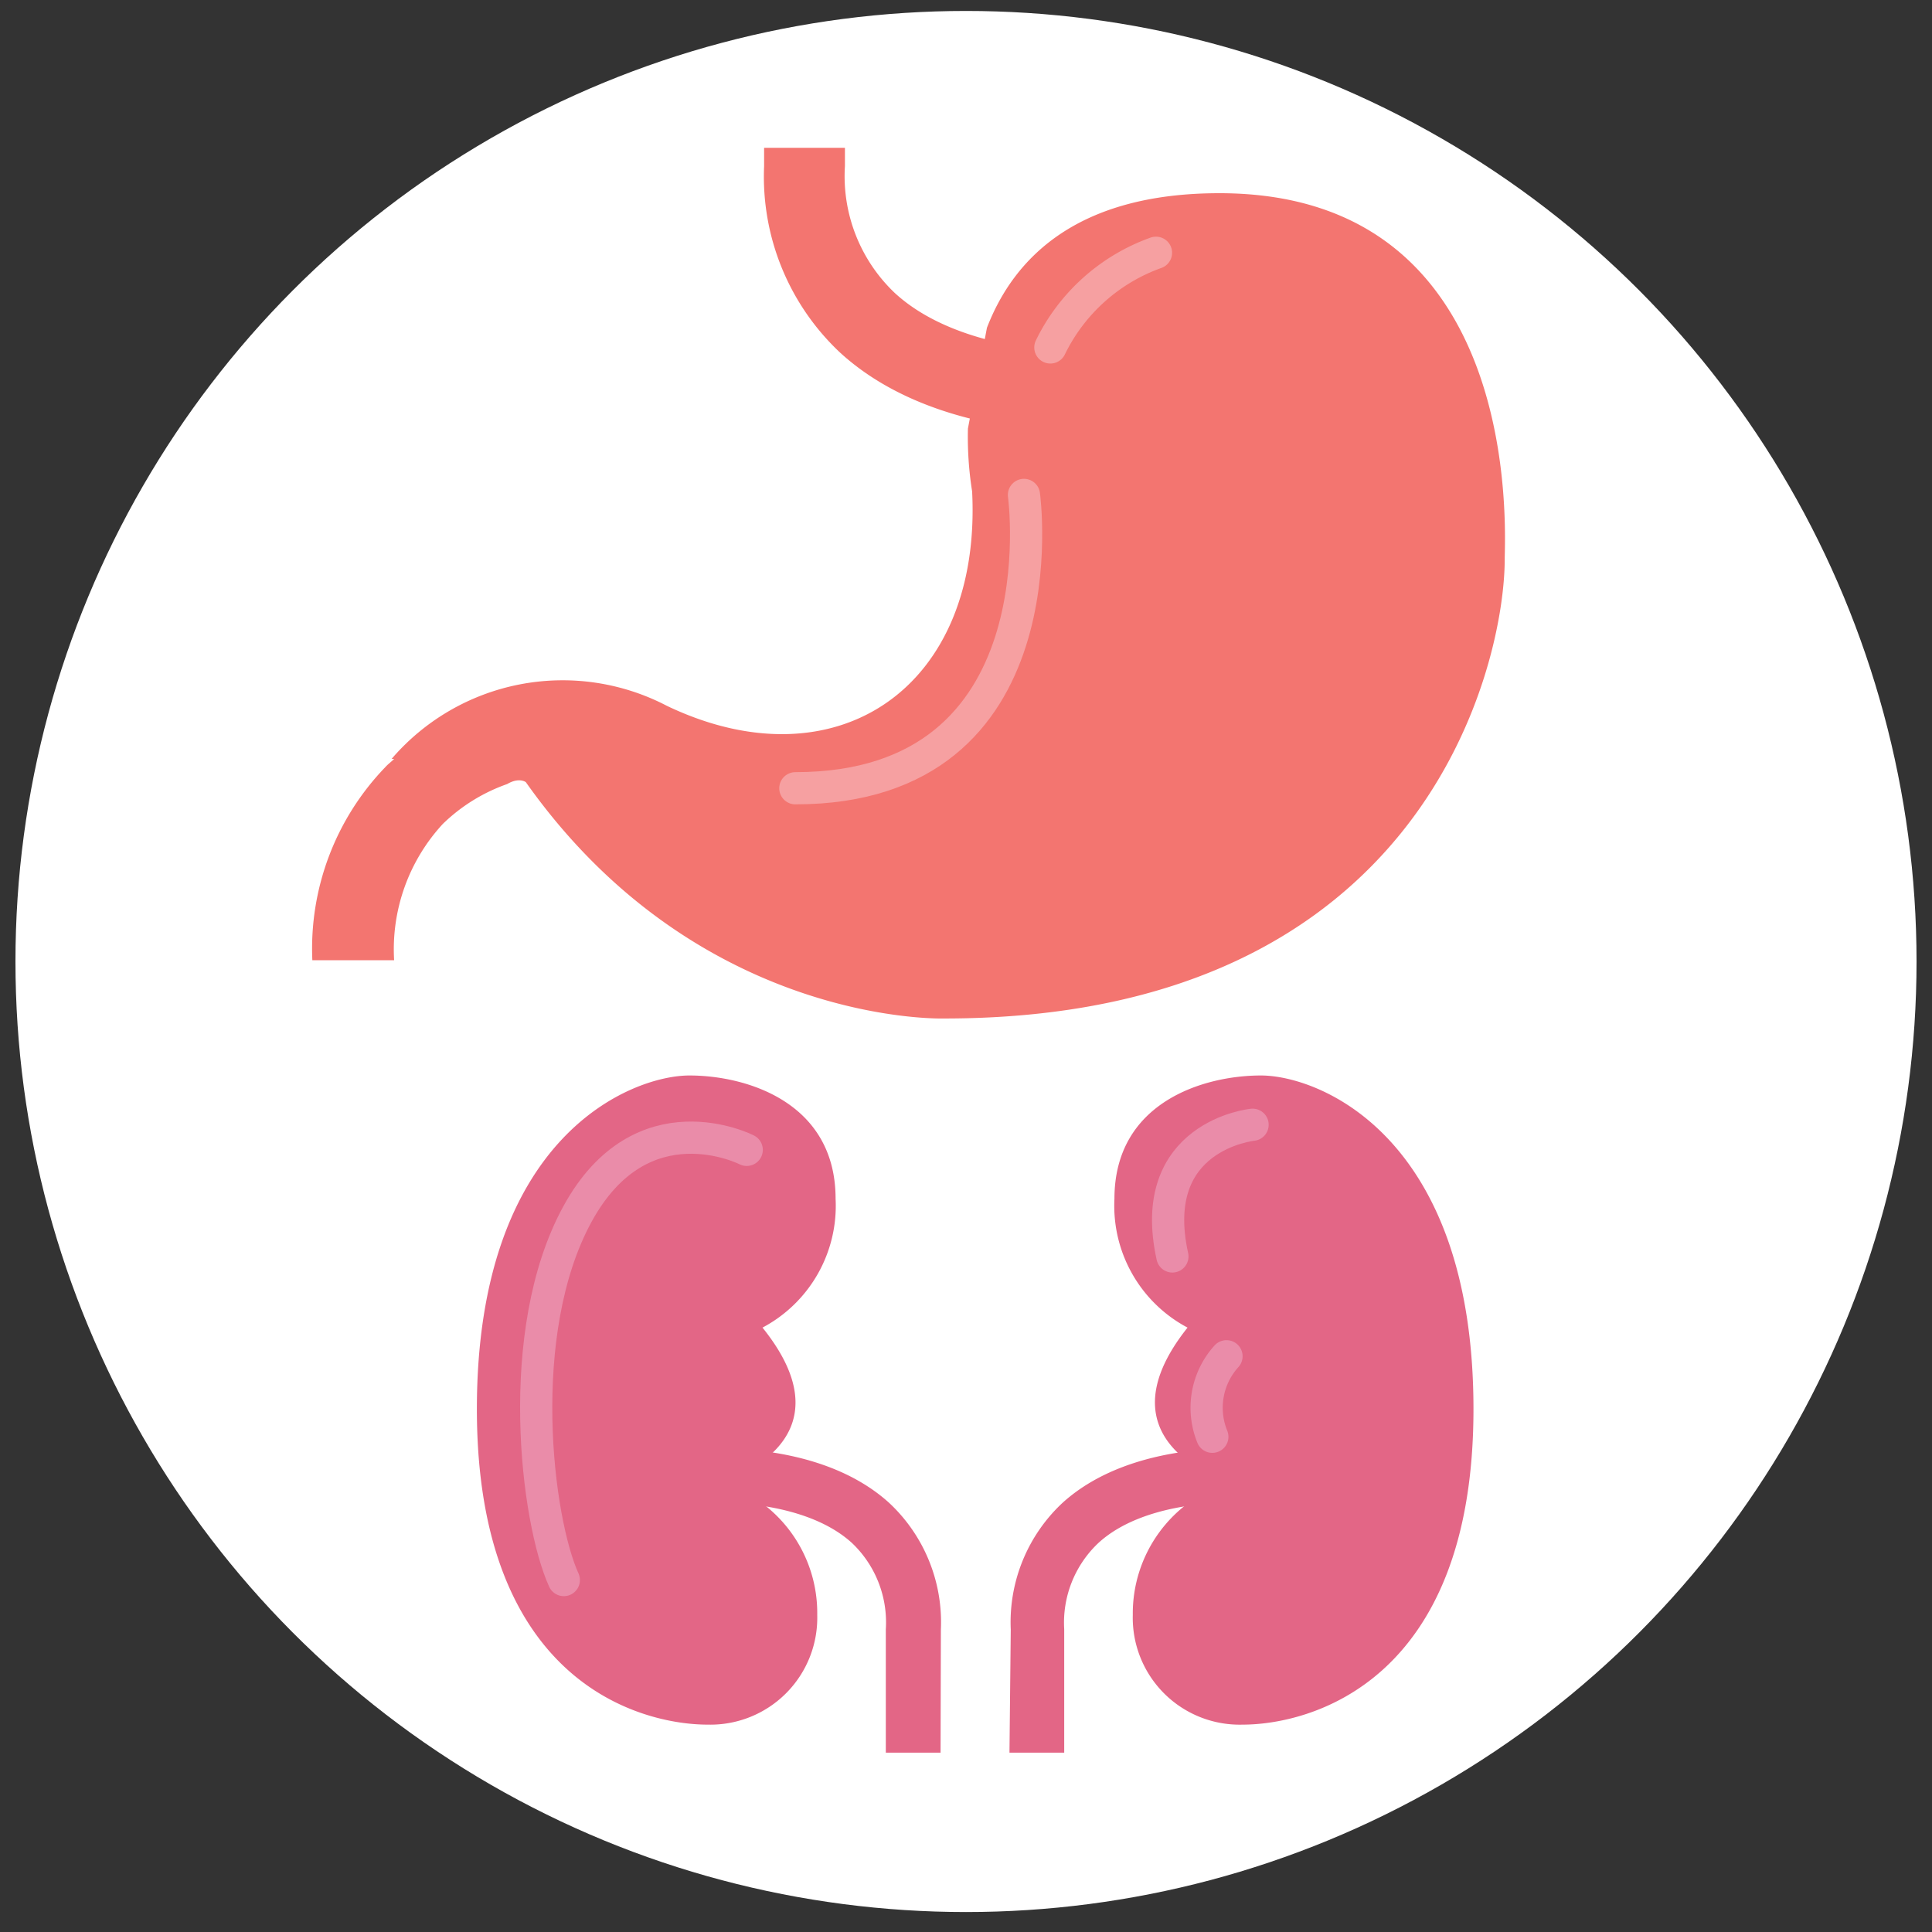 <svg id="Layer_1" data-name="Layer 1" xmlns="http://www.w3.org/2000/svg" viewBox="0 0 60 60"><rect x="0" y="0" width="60" height="60" fill="#333333" stroke="none"/><title>Artboard 2</title><circle cx="30" cy="29.86" r="29.52" fill="#fff"/><path d="M23.68,41.23a4.28,4.28,0,0,0,2.27-4c0-3-2.77-3.83-4.54-3.83s-6.6,1.85-6.6,10.36,5.11,9.8,7.17,9.8a3.32,3.32,0,0,0,3.4-3.41,4.25,4.25,0,0,0-3-4.12S26.59,44.85,23.68,41.23Z" fill="#e36686"/><path d="M29.21,54.43h-1.7V50.6a3.4,3.4,0,0,0-1.05-2.68c-1.37-1.25-3.85-1.31-4.69-1.23L21.61,45c.15,0,3.79-.33,6,1.67a5.07,5.07,0,0,1,1.61,3.94Z" fill="#e36686"/><path d="M36.88,41.23a4.28,4.28,0,0,1-2.27-4c0-3,2.77-3.83,4.55-3.83s6.6,1.85,6.6,10.36-5.11,9.8-7.17,9.8a3.32,3.32,0,0,1-3.41-3.41,4.27,4.27,0,0,1,3-4.12S34,44.85,36.88,41.23Z" fill="#e36686"/><path d="M31.35,54.43h1.7V50.6a3.4,3.4,0,0,1,1.06-2.68c1.36-1.25,3.84-1.31,4.68-1.23L39,45c-.15,0-3.79-.33-6,1.67a5.07,5.07,0,0,0-1.61,3.94Z" fill="#e36686"/><path d="M30.65,10.18C31.49,8,33.46,6,37.87,6c9.49,0,8.86,10.58,8.86,11.37,0,3.21-2.43,14.26-17.4,14.26,0,0-7.63.26-13-7.34,0,0-.21-.16-.58.06a5.46,5.46,0,0,0-2,1.24,5.74,5.74,0,0,0-1.51,4.23H9.7a8.12,8.12,0,0,1,2.27-6c.08-.09.18-.16.27-.25l-.08,0a7,7,0,0,1,8.55-1.65c5.25,2.51,9.79-.55,9.48-6.66a10.79,10.79,0,0,1-.13-1.95" fill="#f37570"/><path d="M23.73,4.59h2.51v.57A5,5,0,0,0,27.79,9.1c2,1.84,5.66,1.93,6.9,1.81l.24,2.5c-.23,0-5.59.5-8.83-2.45a7.49,7.49,0,0,1-2.37-5.8Z" fill="#f37570"/><path d="M31.8,15.37s1.25,9.11-7.1,9.11" fill="none" stroke="#f6a0a1" stroke-linecap="round" stroke-linejoin="round"/><path d="M32.62,10.79A5.83,5.83,0,0,1,35.9,7.85" fill="none" stroke="#f6a0a1" stroke-linecap="round" stroke-linejoin="round"/><path d="M23.19,35.71s-3.26-1.67-5.26,2-1.26,9.52-.42,11.36" fill="none" stroke="#ea8ca9" stroke-linecap="round" stroke-linejoin="round"/><path d="M38.9,34.93s-3.32.33-2.49,4.09" fill="none" stroke="#ea8ca9" stroke-linecap="round" stroke-linejoin="round"/><path d="M38.09,42.12a2.38,2.38,0,0,0-.44,2.5" fill="none" stroke="#ea8ca9" stroke-linecap="round" stroke-linejoin="round"/></svg>